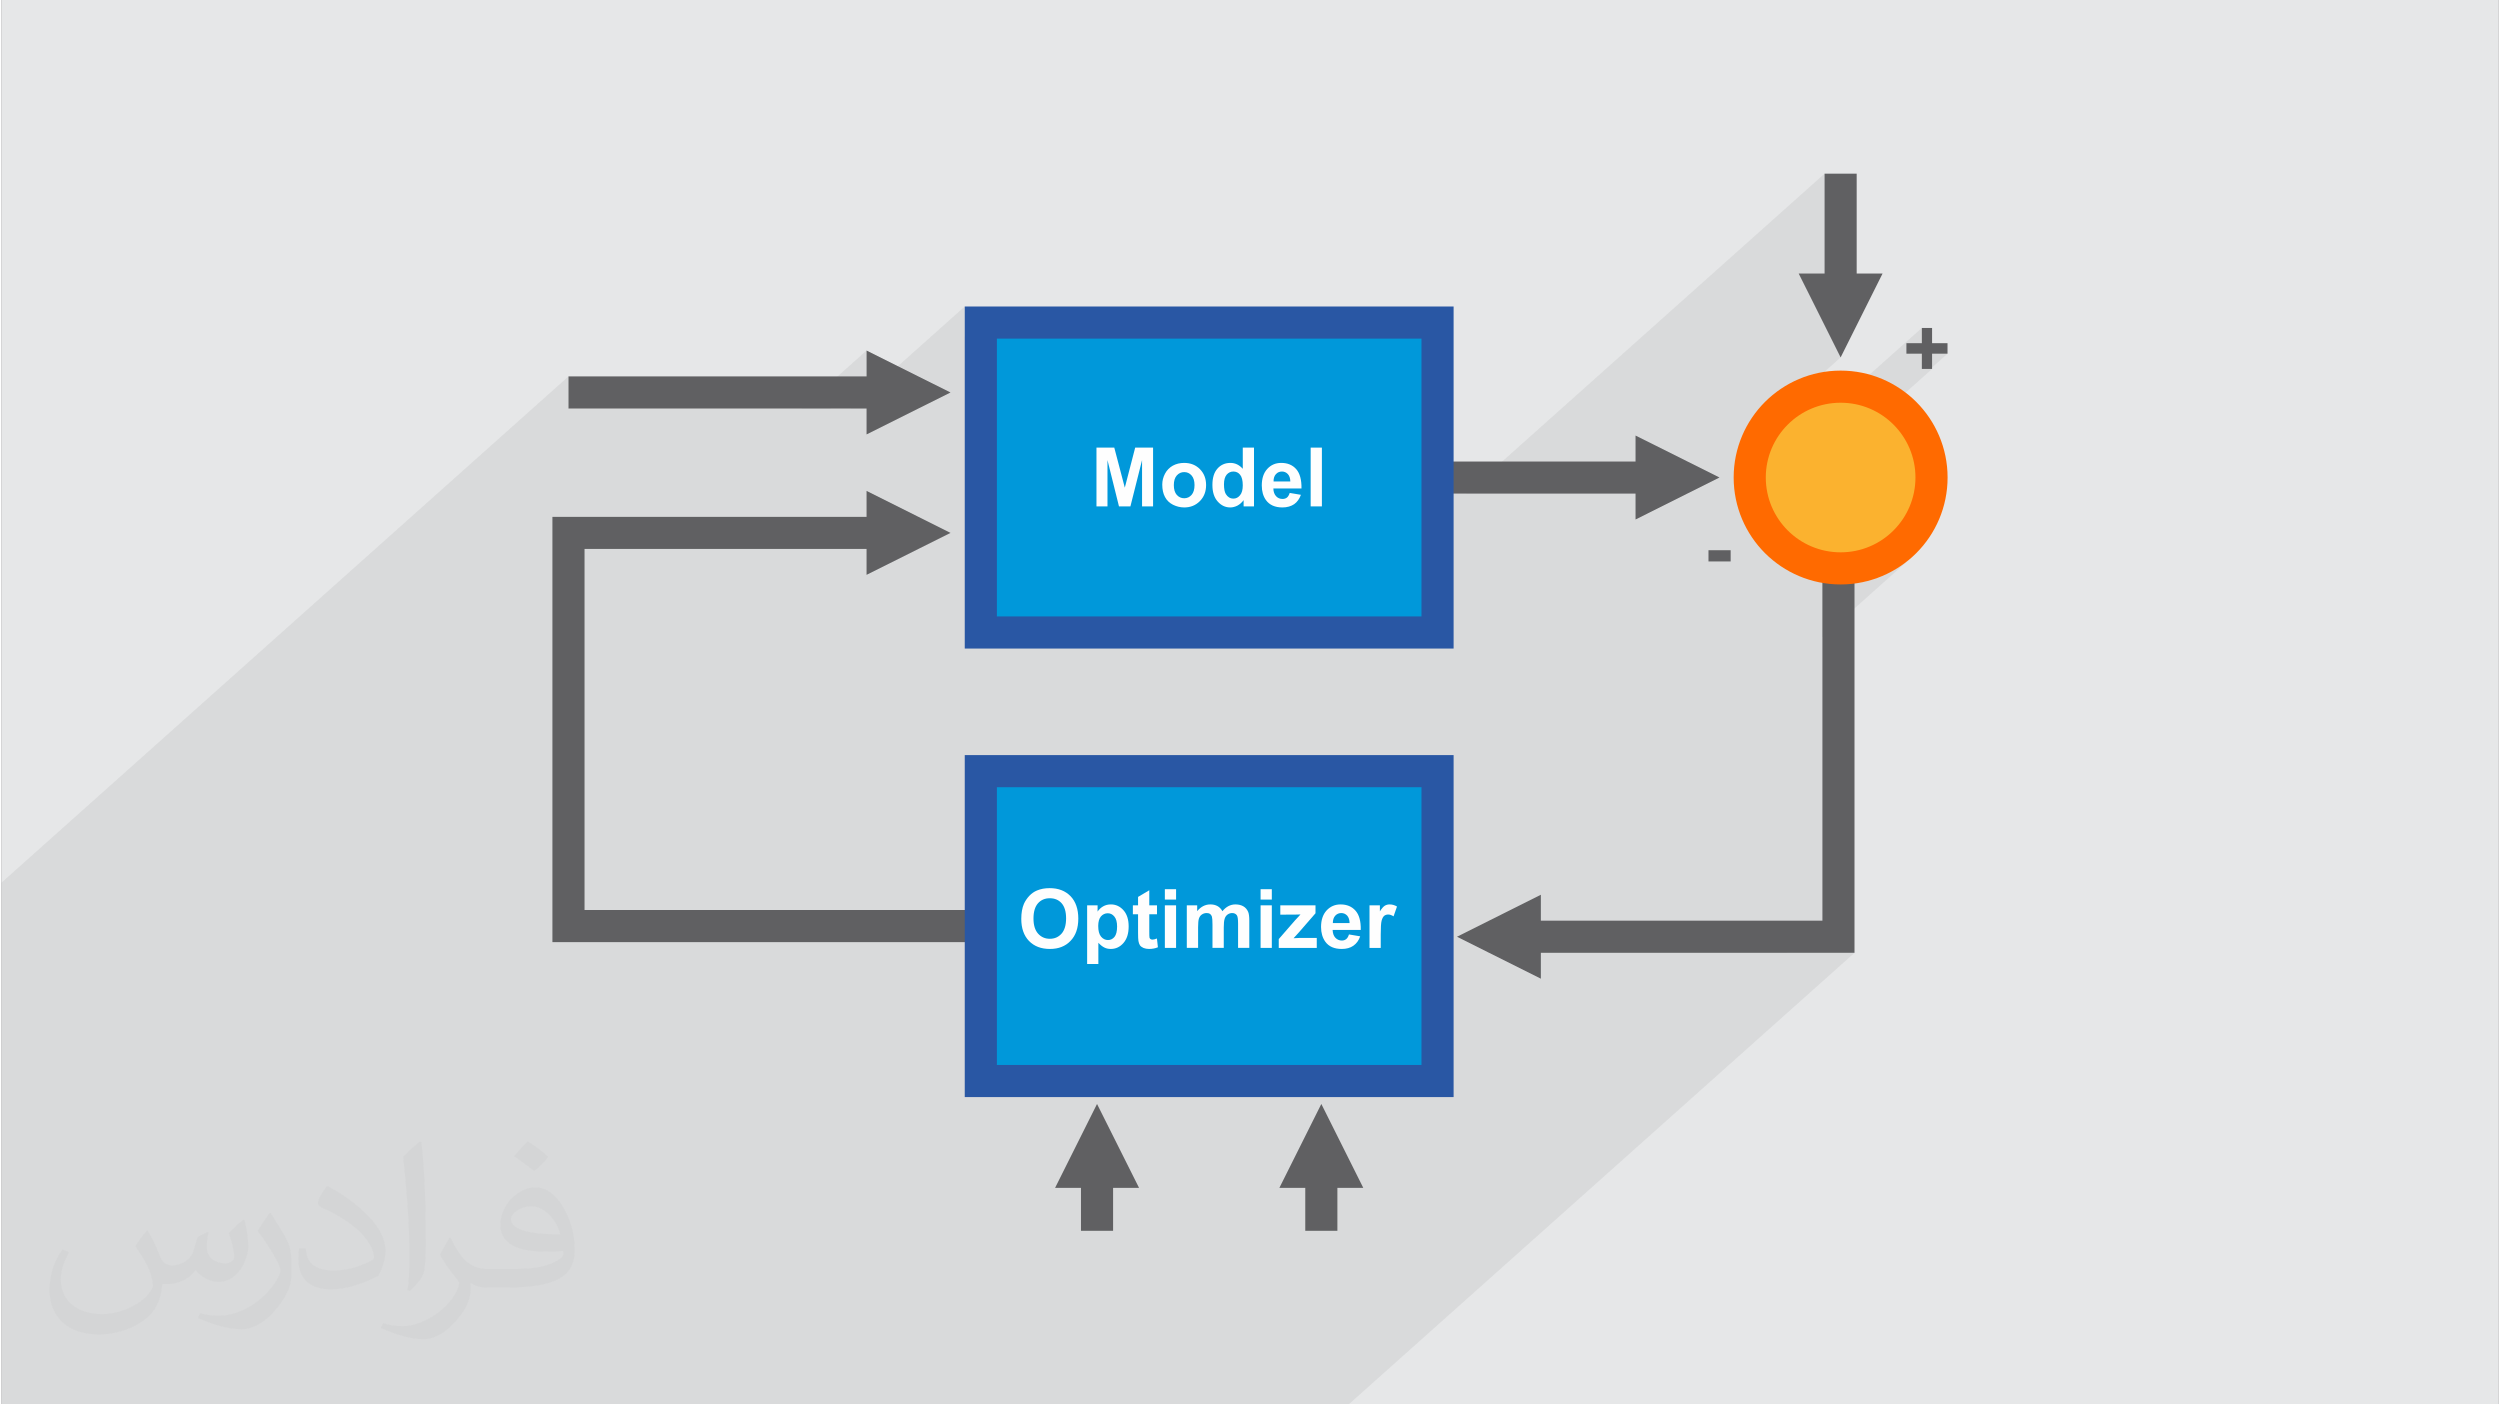 <?xml version="1.0" encoding="UTF-8"?>
<!DOCTYPE svg PUBLIC "-//W3C//DTD SVG 1.0//EN" "http://www.w3.org/TR/2001/REC-SVG-20010904/DTD/svg10.dtd">
<!-- Creator: CorelDRAW 2017 -->
<svg xmlns="http://www.w3.org/2000/svg" xml:space="preserve" width="356px" height="200px" version="1.0" shape-rendering="geometricPrecision" text-rendering="geometricPrecision" image-rendering="optimizeQuality" fill-rule="evenodd" clip-rule="evenodd" viewBox="0 0 35600 20025" xmlns:xlink="http://www.w3.org/1999/xlink">
 <rect x="0" y="0" width="35600" height="20025" fill="#808080" stroke="none"/>
 <g id="Layer_x0020_1">
  <g id="_1862185358080">
   <path fill="#E6E7E8" d="M0 0l35600 0 0 20025 -35600 0 0 -20025z"/>
   <path fill="#373435" fill-opacity="0.078" d="M27745 5043l-244 217 24 0 -554 495 166 137 158 192 120 220 75 243 27 261 -27 262 -75 243 -120 220 -158 192 -654 584 45 -7 146 -38 140 -51 134 -64 125 -76 118 -88 -1230 1098 0 4044 -513 458 971 0 -7214 6440 -971 0 -1962 0 -317 0 -141 0 -20 0 -208 0 -278 0 -161 0 -19 0 -305 0 -64 0 -26 0 -716 0 -312 0 -346 0 -79 0 -155 0 -50 0 -57 0 -260 0 -141 0 -5 0 -8 0 -216 0 -16 0 -321 0 -101 0 -6 0 -14 0 -20 0 -15 0 -94 0 -24 0 -23 0 -15 0 -35 0 -24 0 -119 0 -14 0 -15 0 -1 0 -23 0 -49 0 -59 0 -99 0 -9 0 -84 0 -19 0 -189 0 -13 0 -13 0 -11 0 -6 0 -68 0 -15 0 -33 0 -22 0 0 0 -57 0 -19 0 -49 0 -97 0 -99 0 -69 0 -52 0 -18 0 -9 0 -90 0 -50 0 -24 0 -47 0 -5 0 -87 0 -68 0 -87 0 -11 0 -63 0 -1 0 -49 0 -47 0 -31 0 -35 0 -127 0 -5 0 -24 0 -24 0 -21 0 -167 0 -102 0 -17 0 -5 0 -1 0 -30 0 -2 0 -55 0 -43 0 -105 0 -103 0 -49 0 -6 0 -19 0 -67 0 -38 0 -15 0 -1 0 -15 0 -10 0 -69 0 -19 0 -14 0 -100 0 -10 0 -36 0 -92 0 -27 0 -5 0 -74 0 -7 0 -6 0 -48 0 -167 0 -51 0 -40 0 -16 0 -68 0 -11 0 -85 0 -3 0 -60 0 -36 0 -54 0 -735 0 -193 0 -49 0 -193 0 -276 0 -513 0 -1065 0 -149 0 -280 0 -56 0 -94 0 -56 0 -5 0 -35 0 -173 0 -90 0 -31 0 -11 0 -107 0 -11 0 -22 0 -51 0 -35 0 -11 0 -70 0 -55 0 -37 0 -349 0 -96 0 -42 0 -40 0 -134 0 -27 0 -28 0 -313 0 -157 0 -165 0 -57 0 -35 0 -55 0 -181 0 -51 0 -194 0 -43 0 -254 0 -183 0 -13 0 -103 0 -113 0 -141 0 -329 0 0 -349 0 -470 0 -369 0 -458 0 -369 0 -335 0 -177 0 -293 0 -141 0 -228 0 -205 0 -253 0 -370 0 -761 0 -866 0 -1339 0 -458 8083 -7217 0 458 3323 0 927 -827 0 369 -513 458 284 0 1629 -1455 0 434 229 -205 6512 0 0 2100 134 -119 0 458 275 0 5109 -4562 0 1424 -255 228 484 968 -700 625 196 -106 243 -76 261 -26 198 20 960 -857 0 217 -168 150 168 0 0 130 146 -130 220 0z"/>
   <g>
    <path fill="#606062" fill-rule="nonzero" d="M12333 5367l-4250 0 0 458 4250 0 0 369 1197 -598 -1197 -598 0 369z"/>
    <path fill="#606062" fill-rule="nonzero" d="M8083 13433l5879 0 0 -458 -5650 0 0 -5148 4021 0 0 369 1197 -598 -1197 -599 0 370 -4479 0 0 6064 229 0z"/>
    <path fill="#606062" fill-rule="nonzero" d="M23297 6580l-2689 0 0 458 2689 0 0 369 1197 -599 -1197 -598 0 370z"/>
    <path fill="#606062" fill-rule="nonzero" d="M26450 3900l0 -1424 -458 0 0 1424 -369 0 598 1196 598 -1196 -369 0z"/>
    <path fill="#606062" fill-rule="nonzero" d="M20751 13356l1196 -599 0 370 4014 0 0 -5027 458 0 0 5485 -4472 0 0 369 -1196 -598z"/>
    <circle fill="#FBB22F" cx="26221" cy="6809" r="1296"/>
    <path fill="#FF6A00" fill-rule="nonzero" d="M26221 5284c421,0 802,171 1078,446 276,276 447,658 447,1078 0,421 -171,803 -447,1079 -276,275 -657,446 -1078,446 -421,0 -802,-171 -1078,-446 -276,-276 -447,-658 -447,-1079 0,-420 171,-802 447,-1078 276,-275 657,-446 1078,-446zm754 770c-193,-193 -459,-312 -754,-312 -294,0 -561,119 -754,312 -193,193 -313,460 -313,754 0,295 120,562 313,755 193,193 460,312 754,312 295,0 561,-119 754,-312 193,-193 313,-460 313,-755 0,-294 -120,-561 -313,-754z"/>
    <rect fill="#0098DA" x="13962" y="4599" width="6512" height="4419"/>
    <path fill="#2957A4" fill-rule="nonzero" d="M13962 4370l6741 0 0 4877 -6970 0 0 -4877 229 0zm6283 458l-6054 0 0 3961 6054 0 0 -3961z"/>
    <rect fill="#0098DA" x="13962" y="10995" width="6512" height="4419"/>
    <path fill="#2957A4" fill-rule="nonzero" d="M13962 10766l6741 0 0 4876 -6970 0 0 -4876 229 0zm6283 458l-6054 0 0 3960 6054 0 0 -3960z"/>
    <path fill="#606062" fill-rule="nonzero" d="M15390 16936l0 613 458 0 0 -613 370 0 -599 -1196 -598 1196 369 0z"/>
    <path fill="#606062" fill-rule="nonzero" d="M18588 16936l0 613 458 0 0 -613 369 0 -598 -1196 -598 1196 369 0z"/>
    <path fill="#FEFEFE" fill-rule="nonzero" d="M15611 7220l0 -838 254 0 150 571 148 -571 255 0 0 838 -157 0 0 -660 -166 660 -163 0 -164 -660 0 660 -157 0z"/>
    <path id="1" fill="#FEFEFE" fill-rule="nonzero" d="M16549 6909c0,-54 13,-105 39,-155 26,-50 64,-88 112,-115 48,-26 102,-39 161,-39 92,0 167,30 225,89 59,60 88,135 88,227 0,92 -29,168 -88,228 -60,61 -134,91 -224,91 -55,0 -108,-13 -159,-38 -50,-25 -89,-62 -115,-111 -26,-48 -39,-108 -39,-177zm165 8c0,60 14,107 42,139 29,32 64,48 106,48 42,0 77,-16 105,-48 28,-32 42,-79 42,-140 0,-59 -14,-105 -42,-137 -28,-32 -63,-48 -105,-48 -42,0 -77,16 -106,48 -28,32 -42,78 -42,138z"/>
    <path id="2" fill="#FEFEFE" fill-rule="nonzero" d="M17857 7220l-148 0 0 -89c-25,34 -55,60 -88,78 -34,17 -68,26 -102,26 -70,0 -130,-28 -180,-85 -50,-56 -75,-134 -75,-235 0,-103 24,-181 73,-235 48,-54 110,-80 184,-80 68,0 126,28 176,84l0 -302 160 0 0 838zm-428 -316c0,65 9,112 27,141 26,42 62,64 108,64 37,0 68,-16 94,-48 26,-31 39,-78 39,-141 0,-70 -13,-120 -38,-151 -25,-31 -57,-46 -96,-46 -38,0 -70,15 -96,45 -25,31 -38,76 -38,136z"/>
    <path id="3" fill="#FEFEFE" fill-rule="nonzero" d="M18366 7028l160 27c-21,58 -53,103 -97,134 -45,30 -101,46 -167,46 -105,0 -184,-35 -234,-104 -40,-55 -60,-125 -60,-209 0,-101 26,-180 79,-237 52,-57 119,-85 199,-85 90,0 161,30 213,89 52,60 77,151 75,275l-401 0c1,47 14,84 39,111 24,26 55,39 92,39 25,0 46,-7 63,-20 17,-14 30,-36 39,-66zm9 -163c-1,-46 -13,-82 -36,-106 -23,-24 -50,-36 -83,-36 -35,0 -64,12 -87,38 -23,25 -34,60 -33,104l239 0z"/>
    <path id="4" fill="#FEFEFE" fill-rule="nonzero" d="M18665 7220l0 -838 160 0 0 838 -160 0z"/>
    <path fill="#FEFEFE" fill-rule="nonzero" d="M14539 13101c0,-85 13,-157 38,-215 19,-42 46,-81 78,-115 33,-34 69,-59 109,-75 52,-22 112,-33 180,-33 124,0 222,38 297,114 74,77 111,184 111,320 0,136 -37,242 -111,318 -73,77 -171,115 -294,115 -125,0 -224,-38 -298,-114 -73,-76 -110,-181 -110,-315zm174 -5c0,95 22,167 66,216 44,49 100,73 167,73 68,0 123,-24 167,-73 43,-49 65,-121 65,-219 0,-96 -22,-167 -64,-215 -42,-47 -98,-71 -168,-71 -70,0 -126,24 -169,72 -42,48 -64,120 -64,217z"/>
    <path id="1" fill="#FEFEFE" fill-rule="nonzero" d="M15478 12908l149 0 0 89c20,-30 46,-55 79,-74 33,-19 70,-28 111,-28 70,0 130,28 179,83 49,55 74,132 74,231 0,102 -25,180 -75,237 -49,56 -109,84 -180,84 -33,0 -64,-6 -91,-20 -27,-13 -56,-36 -86,-68l0 303 -160 0 0 -837zm158 294c0,68 13,119 40,152 27,32 60,49 99,49 37,0 68,-15 93,-45 24,-30 37,-79 37,-148 0,-64 -13,-111 -39,-142 -25,-31 -57,-47 -94,-47 -39,0 -72,16 -98,46 -25,30 -38,76 -38,135z"/>
    <path id="2" fill="#FEFEFE" fill-rule="nonzero" d="M16474 12908l0 127 -110 0 0 246c0,50 1,79 3,87 2,9 7,15 14,21 8,5 17,8 28,8 15,0 36,-5 64,-16l14 125c-38,16 -80,24 -127,24 -29,0 -54,-5 -78,-14 -23,-10 -40,-23 -51,-38 -10,-16 -18,-37 -22,-63 -3,-19 -5,-57 -5,-114l0 -266 -74 0 0 -127 74 0 0 -120 160 -95 0 215 110 0z"/>
    <path id="3" fill="#FEFEFE" fill-rule="nonzero" d="M16586 12826l0 -148 160 0 0 148 -160 0zm0 689l0 -607 160 0 0 607 -160 0z"/>
    <path id="4" fill="#FEFEFE" fill-rule="nonzero" d="M16899 12908l148 0 0 83c53,-64 115,-96 189,-96 38,0 72,8 101,24 28,16 52,40 70,73 26,-33 55,-57 86,-73 31,-16 64,-24 99,-24 44,0 82,9 113,27 31,18 54,45 69,80 11,26 16,68 16,125l0 388 -160 0 0 -346c0,-61 -5,-99 -16,-117 -15,-23 -38,-34 -69,-34 -22,0 -44,7 -63,20 -20,14 -35,34 -43,61 -9,26 -13,68 -13,125l0 291 -161 0 0 -332c0,-59 -3,-97 -8,-114 -6,-17 -15,-30 -27,-39 -12,-8 -28,-12 -48,-12 -25,0 -47,7 -67,20 -20,13 -34,32 -43,58 -8,25 -12,66 -12,124l0 295 -161 0 0 -607z"/>
    <path id="5" fill="#FEFEFE" fill-rule="nonzero" d="M17951 12826l0 -148 160 0 0 148 -160 0zm0 689l0 -607 160 0 0 607 -160 0z"/>
    <path id="6" fill="#FEFEFE" fill-rule="nonzero" d="M18210 13515l0 -126 227 -261c38,-42 65,-72 83,-90 -19,1 -43,2 -74,2l-214 1 0 -133 502 0 0 113 -232 267 -81 89c44,-2 72,-4 82,-4l249 0 0 142 -542 0z"/>
    <path id="7" fill="#FEFEFE" fill-rule="nonzero" d="M19211 13323l160 27c-20,59 -53,103 -97,134 -44,31 -100,46 -166,46 -106,0 -184,-34 -234,-103 -40,-56 -61,-126 -61,-210 0,-101 27,-179 79,-236 53,-57 119,-86 199,-86 90,0 162,30 214,90 52,59 77,151 74,274l-401 0c2,47 14,84 39,111 25,26 56,40 92,40 25,0 46,-7 63,-21 17,-13 30,-36 39,-66zm9 -162c-1,-47 -13,-82 -35,-107 -23,-24 -51,-36 -84,-36 -34,0 -63,13 -86,38 -23,26 -34,61 -34,105l239 0z"/>
    <path id="8" fill="#FEFEFE" fill-rule="nonzero" d="M19664 13515l-160 0 0 -607 148 0 0 86c26,-41 49,-67 69,-80 21,-13 44,-19 70,-19 36,0 72,10 105,30l-49 140c-27,-17 -52,-26 -76,-26 -22,0 -41,6 -57,18 -15,13 -28,35 -37,68 -9,32 -13,100 -13,203l0 187z"/>
    <path fill="#606062" fill-rule="nonzero" d="M27379 5260l0 -217 -220 0 0 -150 220 0 0 -217 146 0 0 217 220 0 0 150 -220 0 0 217 -146 0z"/>
    <path fill="#606062" fill-rule="nonzero" d="M24337 8005l0 -160 316 0 0 160 -316 0z"/>
   </g>
   <path fill="#373435" fill-opacity="0.031" d="M2082 17547c68,103 112,202 155,312 32,64 49,183 199,183 44,0 107,-14 163,-45 63,-33 111,-83 136,-159l60 -202 146 -72 10 10c-20,76 -25,149 -25,206 0,169 146,233 262,233 68,0 129,-33 129,-95 0,-80 -34,-216 -78,-338 68,-68 136,-136 214,-191l12 6c34,144 53,286 53,381 0,93 -41,196 -75,264 -70,132 -194,237 -344,237 -114,0 -241,-57 -328,-163l-5 0c-82,102 -209,194 -412,194l-63 0c-10,134 -39,229 -83,314 -121,237 -480,404 -818,404 -470,0 -706,-272 -706,-633 0,-223 73,-431 185,-578l92 38c-70,134 -117,261 -117,385 0,338 275,499 592,499 294,0 658,-187 724,-404 -25,-237 -114,-349 -250,-565 41,-72 94,-144 160,-221l12 0zm5421 -1274c99,62 196,136 291,220 -53,75 -119,143 -201,203 -95,-77 -190,-143 -287,-213 66,-74 131,-146 197,-210zm51 926c-160,0 -291,105 -291,183 0,167 320,219 703,217 -48,-196 -216,-400 -412,-400zm-359 895c208,0 390,-6 529,-41 155,-40 286,-118 286,-172 0,-14 0,-31 -5,-45 -87,8 -187,8 -274,8 -282,0 -498,-64 -583,-222 -21,-44 -36,-93 -36,-149 0,-153 66,-303 182,-406 97,-85 204,-138 313,-138 197,0 354,158 464,408 60,136 101,293 101,491 0,132 -36,243 -118,326 -153,148 -435,204 -867,204l-196 0 0 0 -51 0c-107,0 -184,-19 -245,-66l-10 0c3,25 5,49 5,72 0,97 -32,221 -97,320 -192,286 -400,410 -580,410 -182,0 -405,-70 -606,-161l36 -70c65,27 155,45 279,45 325,0 752,-313 805,-618 -12,-25 -34,-58 -65,-93 -95,-113 -155,-208 -211,-307 48,-95 92,-171 133,-240l17 -2c139,283 265,446 546,446l44 0 0 0 204 0zm-1408 299c24,-130 26,-276 26,-413l0 -202c0,-377 -48,-926 -87,-1283 68,-74 163,-160 238,-218l22 6c51,450 63,971 63,1452 0,126 -5,249 -17,340 -7,114 -73,200 -214,332l-31 -14zm-1449 -596c7,177 94,317 398,317 189,0 349,-49 526,-134 32,-14 49,-33 49,-49 0,-111 -85,-258 -228,-392 -139,-126 -323,-237 -495,-311 -59,-25 -78,-52 -78,-77 0,-51 68,-158 124,-235l19 -2c197,103 417,256 580,427 148,157 240,316 240,489 0,128 -39,249 -102,361 -216,109 -446,192 -674,192 -277,0 -466,-130 -466,-436 0,-33 0,-84 12,-150l95 0zm-501 -503l172 278c63,103 122,215 122,392l0 227c0,183 -117,379 -306,573 -148,132 -279,188 -400,188 -180,0 -386,-56 -624,-159l27 -70c75,20 162,37 269,37 342,-2 692,-252 852,-557 19,-35 26,-68 26,-91 0,-35 -19,-74 -34,-109 -87,-165 -184,-315 -291,-454 56,-88 112,-173 173,-257l14 2z"/>
  </g>
 </g>
</svg>